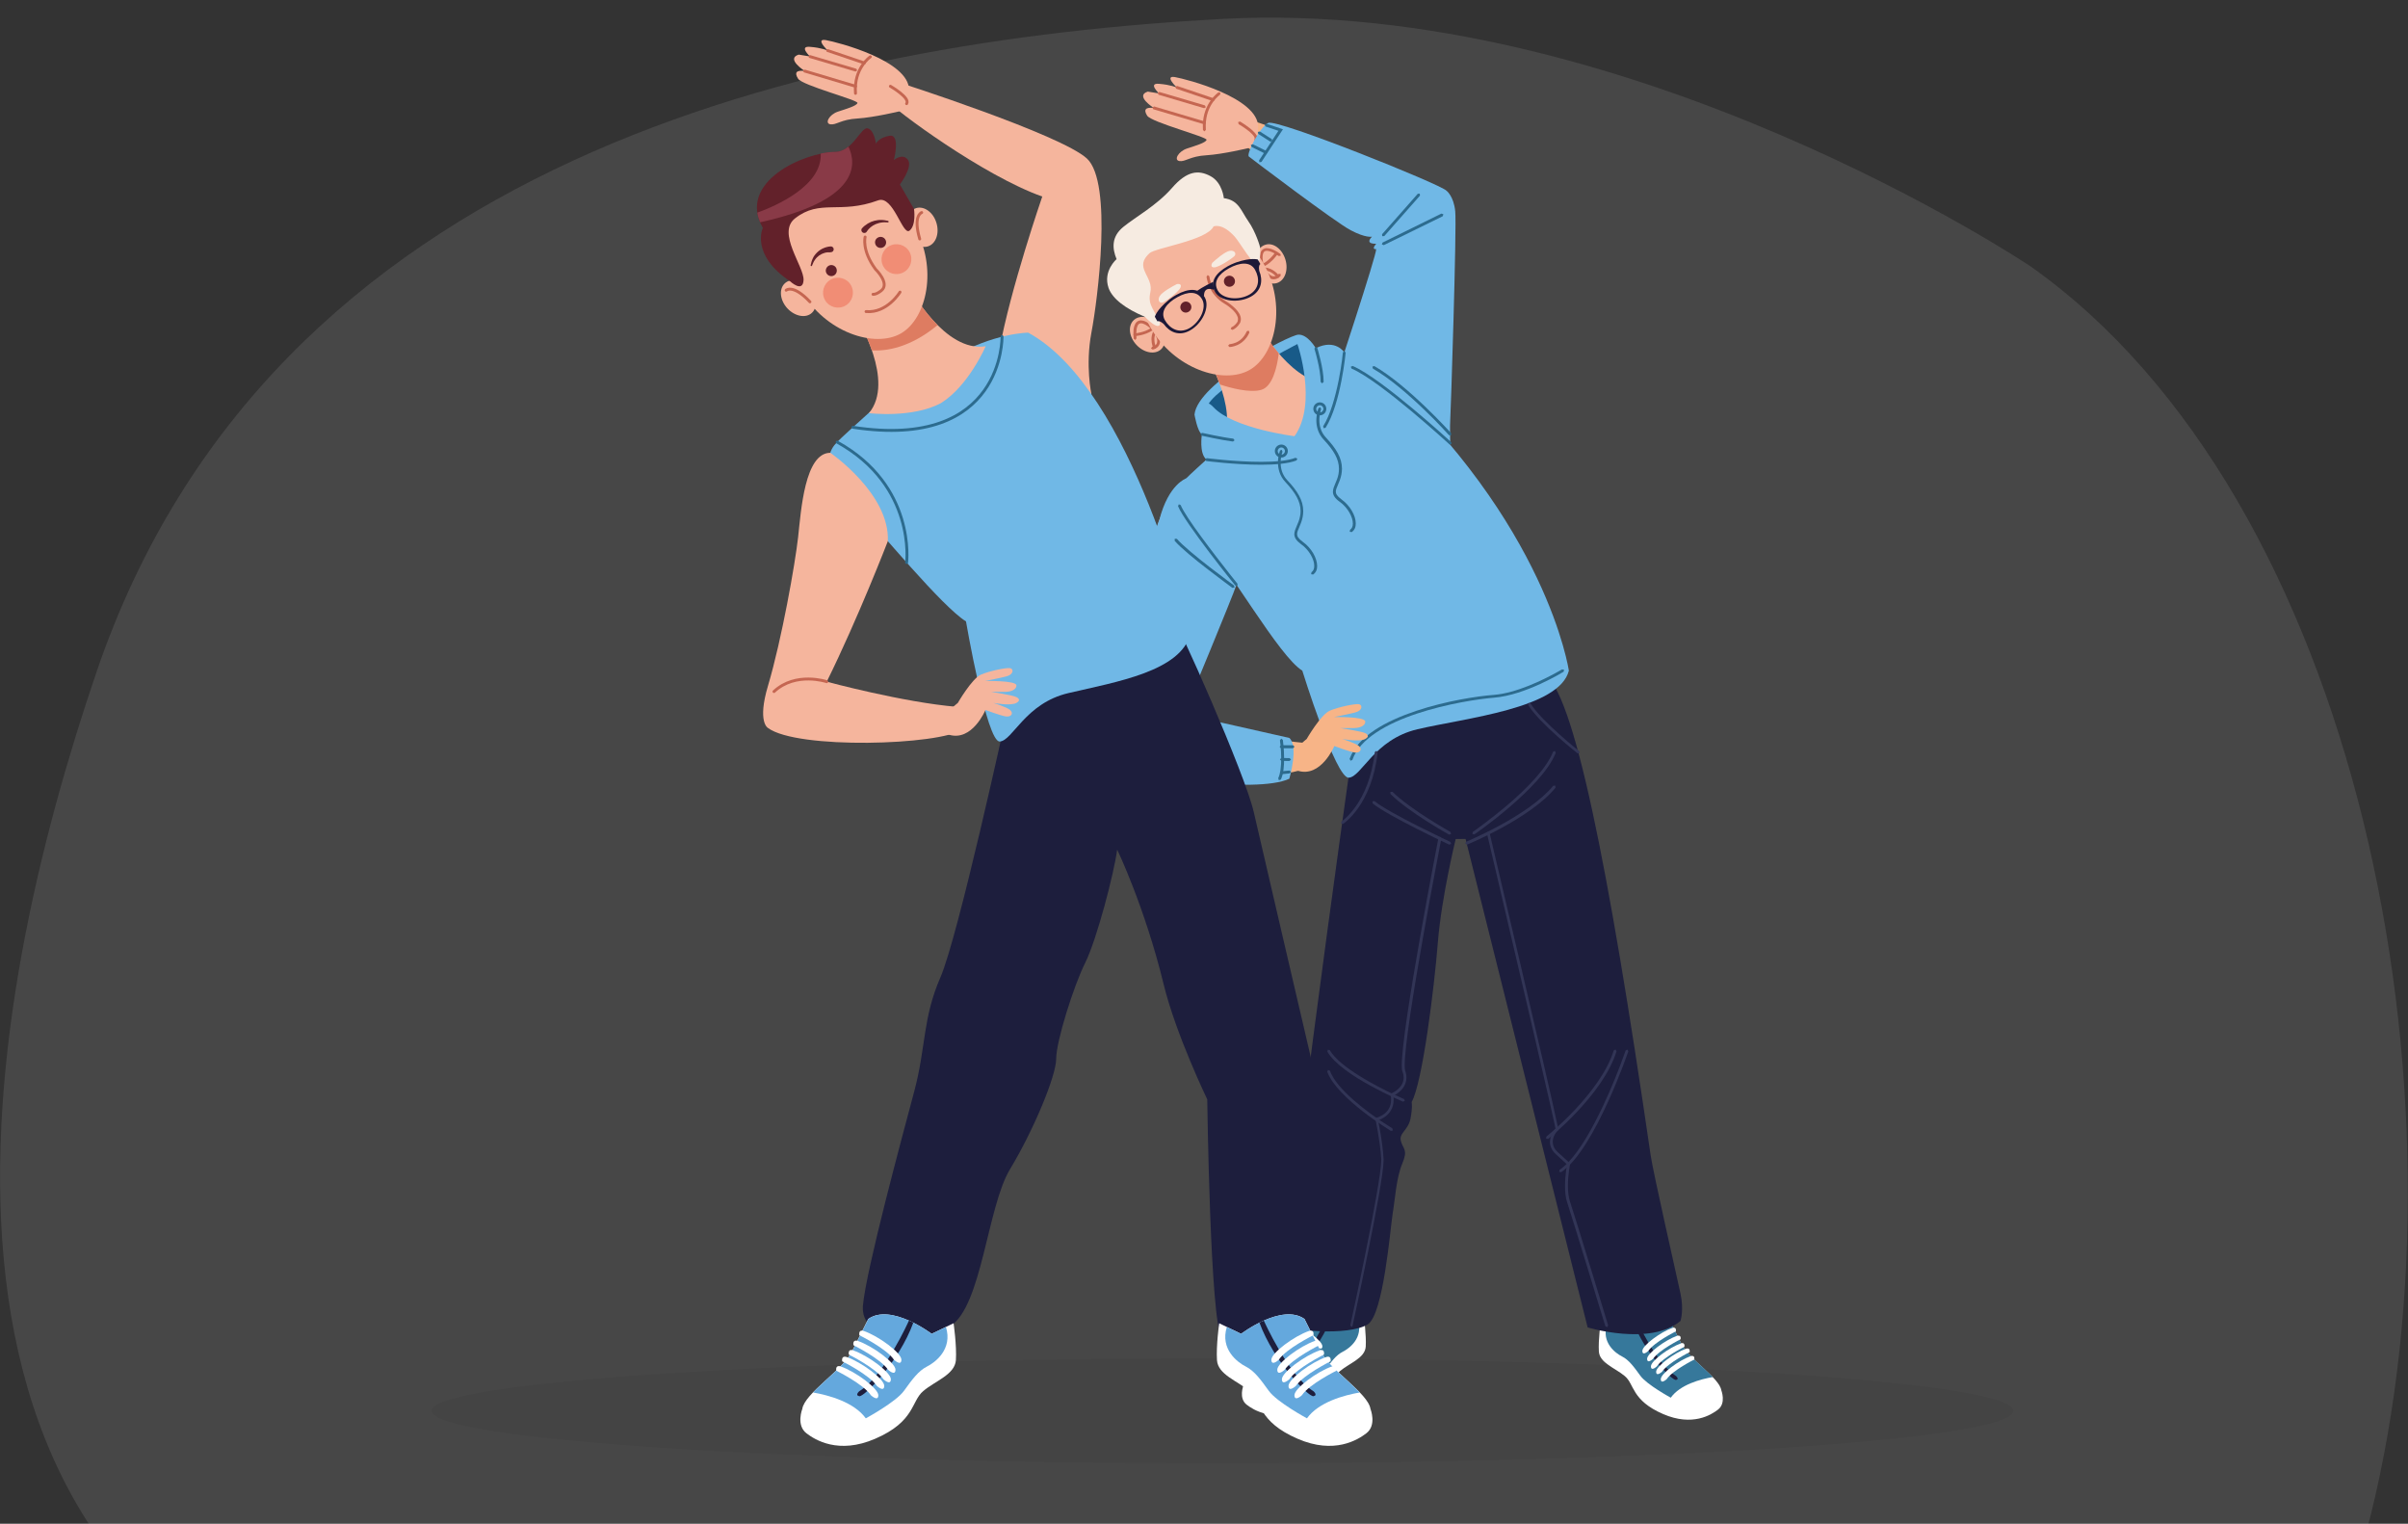 <?xml version="1.0" encoding="utf-8"?>
<!-- Generator: Adobe Illustrator 26.4.1, SVG Export Plug-In . SVG Version: 6.00 Build 0)  -->
<svg version="1.1" id="Capa_1" xmlns="http://www.w3.org/2000/svg" xmlns:xlink="http://www.w3.org/1999/xlink" x="0px" y="0px"
	 viewBox="0 0 2077 1314.1" style="enable-background:new 0 0 2077 1314.1;" xml:space="preserve">
<rect x="0" y="0" width="2077" height="1314.1" fill="#333333" stroke="none"/>
<style type="text/css">
	.st0{opacity:0.1;fill:#FFFFFF;enable-background:new    ;}
	.st1{opacity:5.000000e-02;fill:#010102;enable-background:new    ;}
	.st2{fill:#F5B59D;}
	.st3{fill:#C56651;}
	.st4{fill:#70B8E6;}
	.st5{fill:#185A88;}
	.st6{fill:#FFFFFF;}
	.st7{fill:#36789B;}
	.st8{fill:#1D1E3D;}
	.st9{fill:#F7B487;}
	.st10{fill:#2C6B8E;}
	.st11{fill:#DE7C61;}
	.st12{fill:#62212A;}
	.st13{fill:#323556;}
	.st14{fill:#F6EBE1;}
	.st15{fill:#1D1837;}
	.st16{fill:none;stroke:#C56651;stroke-width:2.504;stroke-linecap:round;stroke-miterlimit:10;}
	.st17{fill:#893A47;}
	.st18{fill:#F18D75;}
	.st19{fill:#64A8DD;}
	.st20{fill:none;stroke:#2C6B8E;stroke-width:2.504;stroke-linecap:round;stroke-miterlimit:10;}
</style>
<path class="st0" d="M1751.4,229.7c0,0-345.9-232.3-696.9-213.4c-351.1,19-820,119.7-971.2,563.1
	c-96.8,283.7-191.4,766.5,224.5,905.6c412.8,138.1,1592.7,404,1737.1-178.6C2134.5,944.3,2035.3,430.2,1751.4,229.7z"/>
<path class="st1" d="M372.4,1216.7c0,24.9,305.4,45.2,682.1,45.2s682.1-20.2,682.1-45.2c0-24.9-305.4-45.2-682.1-45.2
	S372.4,1191.7,372.4,1216.7z"/>
<path class="st2" d="M1108.7,223.8c2.8,9.1-0.5,18.2-7.3,20.3c-6.8,2.1-14.6-3.6-17.4-12.7c-2.8-9.1,0.5-18.2,7.4-20.3
	C1098.1,208.9,1105.9,214.6,1108.7,223.8z"/>
<path class="st3" d="M1104.5,219.1c-0.1,0-6.3-5-11.7-5.1c-2.5-0.1-5.1,1.5-5.8,4.8c-0.3,1.1-0.4,2.3-0.4,3.5c0,4,1.3,8.5,3.4,12.1
	c2.1,3.6,5,6.5,8.7,6.5c2,0,4.1-1,5.9-2.9l0-1.8l-1.8,0c-1.6,1.6-2.9,2.1-4.2,2.1c-2.2,0-4.7-2-6.6-5.3c-1.9-3.2-3-7.4-3-10.9
	c0-1,0.1-2,0.3-2.9c0.7-2.4,1.6-2.8,3.4-2.9c1.9,0,4.6,1.1,6.6,2.2c2.1,1.1,3.6,2.3,3.6,2.3l1.8-0.2L1104.5,219.1L1104.5,219.1z"/>
<path class="st3" d="M1100,217.6l-0.8,1.1c-1.6,2.1-5.4,6.5-9.9,8.7l-0.6,1.7l1.7,0.6c6.9-3.4,11.6-10.6,11.7-10.7l-0.3-1.7
	L1100,217.6z"/>
<path class="st3" d="M1103.3,237.8c-0.1-0.1-4.7-6.7-12.6-7.1l-1.3,1.2l1.2,1.3c3.2,0.1,5.9,1.6,7.8,3.1c0.9,0.8,1.7,1.5,2.2,2.1
	l0.7,0.9l1.7,0.3L1103.3,237.8L1103.3,237.8z"/>
<path class="st2" d="M980.2,297.4c6.5,7,16,8.7,21.2,3.9c5.2-4.8,4.3-14.4-2.2-21.4c-6.5-7-15.9-8.7-21.2-3.9
	C972.7,280.8,973.7,290.4,980.2,297.4z"/>
<path class="st3" d="M980.3,291.7c0,0-0.2-1.8-0.2-4c0-2,0.2-4.4,0.9-6.2c0.7-1.8,1.5-2.6,3.2-2.7l1.4,0.2c2.7,0.8,6,3.2,8.5,6.1
	c2.5,2.9,4.1,6.4,4.1,9c-0.1,2.3-1,4-4.5,5l-0.9,1.5l1.5,0.9c4.3-1,6.4-4.1,6.3-7.4c0-3.6-2-7.3-4.7-10.6c-2.7-3.2-6.2-5.9-9.7-6.9
	l-2.1-0.3c-2.9,0-4.7,2-5.5,4.3c-0.9,2.2-1,4.9-1,7.1c0,2.4,0.3,4.3,0.3,4.4l1.4,1.1L980.3,291.7z"/>
<path class="st3" d="M978.9,289.9c0.1,0,8.7-0.6,15-4.9l0.3-1.7l-1.7-0.3c-2.7,1.9-6.2,3.1-9,3.7c-1.4,0.3-2.6,0.5-3.5,0.7
	c-0.9,0.1-1.4,0.1-1.4,0.1l-1.1,1.3L978.9,289.9z"/>
<path class="st3" d="M997,299.1l-0.2-0.5c-0.4-1-1.1-3.3-1.1-6c0-1.8,0.3-3.8,1.3-5.7l-0.5-1.7l-1.7,0.5c-1.2,2.4-1.6,4.8-1.6,6.9
	c0,4.3,1.5,7.5,1.6,7.6l1.7,0.6L997,299.1z"/>
<path class="st4" d="M1159.6,304c0,0-7.6-12.2-24.7-3.7c0,0-6.8-12-15-11.7c-8.2,0.4-86.9,41.7-89.6,68.9c0,0,2.5,14.9,6.4,17
	c0,0-2.7,16.8,4,21.8C1047.4,401.4,1146.5,405.9,1159.6,304z"/>
<path class="st5" d="M1119.1,296.7c0,0-76,38.7-78.5,55.9c-2.5,17.1,60.2,31.2,60.2,31.2l26.7-6.1
	C1127.6,377.7,1141.7,329.1,1119.1,296.7z"/>
<path class="st6" d="M1161.4,1143.1c0,0-27.9-21.2-43.6-10.2c0,0-7.3,14.5-11.1,22.3c-6.4,13-32.6,28.9-34.2,39.6
	c0,0-4.4,11.2,2.9,16.7c5.7,4.4,21.9,14.8,47.2,3.8c27.4-11.9,24.6-25.7,33-32.7c8.4-7.1,21.8-11.3,22.4-21.3
	c0.6-10-1.6-25.4-1.6-25.4L1161.4,1143.1z"/>
<path class="st7" d="M1117.8,1132.9c0,0-7.3,14.5-11.1,22.3c-4.4,8.9-18.2,19.2-26.8,28.3c10.6,1.8,28.2,6.5,36.3,17.8
	c0,0,20.6-11.2,26.2-18.9c5.6-7.7,9.9-13.7,15.9-16.7c5.6-2.8,17.8-11.9,13-27.2l-9.8,4.7
	C1161.4,1143.1,1133.5,1121.9,1117.8,1132.9z"/>
<path class="st8" d="M1145.7,1134c0,0-16.9,38-34.1,48.6c0,0-3.3,2.8,0,3.4c3.3,0.6,27.2-23.4,37.1-50.6L1145.7,1134z"/>
<path class="st6" d="M1095.8,1168.4c0,0,18.6,9.2,23.8,16.9c0,0,5.1,4.7,5.1,0c0.1-4.7-15.7-16.3-25.9-19.9
	C1098.8,1165.5,1095.2,1164.2,1095.8,1168.4z"/>
<path class="st6" d="M1099.9,1162c0,0,18.6,9.2,23.8,16.9c0,0,5.1,4.7,5.1,0c0-4.7-15.7-16.3-26-19.9
	C1102.8,1159.1,1099.2,1157.7,1099.9,1162z"/>
<path class="st6" d="M1104.4,1157.4c0,0,18.6,9.2,23.8,16.9c0,0,5,4.7,5.1,0c0.1-4.7-15.7-16.3-25.9-19.9
	C1107.3,1154.4,1103.7,1153.1,1104.4,1157.4z"/>
<path class="st6" d="M1107.6,1150.9c0,0,18.6,9.2,23.8,16.9c0,0,5.1,4.7,5.1,0c0-4.7-15.7-16.3-25.9-19.9
	C1110.6,1148,1107,1146.7,1107.6,1150.9z"/>
<path class="st6" d="M1111.7,1144.1c0,0,18.6,9.2,23.8,16.9c0,0,5.1,4.7,5.1,0c0-4.7-15.7-16.3-25.9-19.9
	C1114.6,1141.1,1111,1139.8,1111.7,1144.1z"/>
<path class="st6" d="M1395.8,1147.3c0,0,27.9-21.2,43.6-10.2c0,0,7.3,14.5,11.1,22.3c6.4,13,32.6,28.9,34.2,39.6
	c0,0,4.4,11.2-2.9,16.7c-5.7,4.4-21.9,14.8-47.3,3.8c-27.4-11.9-24.6-25.7-33-32.7c-8.4-7.1-21.8-11.3-22.4-21.3
	c-0.6-10,1.6-25.4,1.6-25.4L1395.8,1147.3z"/>
<path class="st7" d="M1439.4,1137c0,0,7.3,14.5,11.1,22.3c4.4,8.9,18.2,19.2,26.9,28.3c-10.6,1.8-28.2,6.5-36.3,17.8
	c0,0-20.6-11.2-26.2-18.9c-5.6-7.7-9.9-13.7-15.9-16.7c-5.6-2.8-17.8-11.9-13-27.2l9.8,4.7C1395.8,1147.3,1423.8,1126,1439.4,1137z"
	/>
<path class="st8" d="M1411.5,1138.1c0,0,17,38,34.1,48.6c0,0,3.3,2.8,0,3.4c-3.3,0.6-27.2-23.4-37.1-50.6L1411.5,1138.1z"/>
<path class="st6" d="M1461.4,1172.5c0,0-18.6,9.2-23.8,16.9c0,0-5.1,4.7-5.1,0c-0.1-4.7,15.7-16.3,25.9-19.9
	C1458.5,1169.6,1462.1,1168.3,1461.4,1172.5z"/>
<path class="st6" d="M1457.4,1166.1c0,0-18.7,9.2-23.8,16.9c0,0-5.1,4.7-5.1,0c0-4.7,15.7-16.3,25.9-19.9
	C1454.4,1163.2,1458,1161.8,1457.4,1166.1z"/>
<path class="st6" d="M1452.9,1161.5c0,0-18.7,9.2-23.8,16.9c0,0-5,4.7-5.1,0c-0.1-4.7,15.7-16.3,26-19.9
	C1449.9,1158.5,1453.5,1157.2,1452.9,1161.5z"/>
<path class="st6" d="M1449.6,1155c0,0-18.6,9.2-23.8,16.9c0,0-5,4.7-5.1,0c-0.1-4.7,15.7-16.3,25.9-19.9
	C1446.7,1152.1,1450.3,1150.8,1449.6,1155z"/>
<path class="st6" d="M1445.5,1148.2c0,0-18.6,9.2-23.8,16.9c0,0-5,4.7-5.1,0c-0.1-4.7,15.7-16.3,25.9-19.9
	C1442.6,1145.2,1446.2,1143.9,1445.5,1148.2z"/>
<path class="st8" d="M1179.7,1142.2c-16.6,10.2-69.1,5.8-72.9-0.9c-8.2-14.4,58.5-486.4,58.5-486.4s131.3-93.4,166.2-73.9
	c25.6,14.4,55.4,162.3,92.3,415.6c2.1,14.4,22.6,104.7,25.7,119c3.1,14.4,0,23.6,0,23.6c-26,21.9-80.1,5.6-80.1,5.6l-105.3-421.3
	l-8.5,0.1c0,0-12.3,50.3-15.4,89.3c-3.1,39-13.3,121.1-22.6,137.5c0,0,1,4.1-1,14.4c-2.1,10.3-10.3,12.3-8.2,19.5
	c2.1,7.2,6.2,7.2,1,19.5c-5.1,12.3-6.1,30.8-8.2,43.1C1199.2,1059.2,1193.3,1133.8,1179.7,1142.2z"/>
<path class="st9" d="M1242.2,371.3c0,0-5.4-24.6,0-53c5.4-28.4,18.4-129.1-3.8-149.9c-22.3-20.8-162.6-65.8-162.6-65.8
	s-17.4,6.3-10.4,15c7,8.8,84.1,65.7,134.5,83.5c0,0-27.6,79.8-37.1,132.6C1155.7,373.1,1242.2,371.3,1242.2,371.3z"/>
<path class="st4" d="M1071.9,368.3c0,0-42.8,38-48.8,44.3c-6,6.3-15.4,18.4,11.3,48.3c26.7,29.9,68.7,105,88.9,117.5
	c0,0,28.8,92.9,40,92.3c11.2-0.6,21.8-33,59.4-41.8c41.3-9.7,122.3-17.9,130.5-50.5c0,0-18.3-126.6-165.3-260.1
	c0,0-29.3,0-66.1,21.5C1094.8,355.5,1071.9,368.3,1071.9,368.3z"/>
<path class="st10" d="M1347.3,577.3c0,0-2,1.2-5.5,3.1c-10.4,5.7-33.8,17.4-53.5,18.9c-13.5,1-40.9,5.1-66.9,13.8
	c-25.9,8.7-50.3,21.7-57.3,41.4l0.8,1.6l1.6-0.8c6.3-18.3,30.1-31.4,55.8-39.9c25.6-8.5,53-12.6,66.3-13.7
	c27.2-2.1,60-22.3,60.1-22.4l0.4-1.7L1347.3,577.3z"/>
<path class="st2" d="M1086.2,280.7l-22.8,13.1l-22.8,13.1c0,0,32.5,53.4,9.8,80.9c0,0,37.2,4.6,61.9-8.6
	c23.8-14.6,38.7-49.1,38.7-49.1C1115.9,335.8,1086.2,280.7,1086.2,280.7z"/>
<path class="st11" d="M1087.9,336.2c9.4-2.7,13.5-18.4,15.1-31.5c-8-9.4-13.6-18.5-15.7-22.2l-45.3,26.5c2.1,3.8,6.6,12.2,10.3,22.6
	C1061.1,334.5,1077.9,339.1,1087.9,336.2z"/>
<path class="st2" d="M992.4,282.5c20.4,35.6,62.9,49.5,85.5,36.5c22.6-12.9,32.1-56.7,11.7-92.2c-20.4-35.6-49.4-57.2-85.5-36.5
	C968,210.9,972,246.9,992.4,282.5z"/>
<path class="st3" d="M1040.7,238.6c0,0.1,1.3,15.1,15.8,23.5c1.9,1.1,4.8,3.2,7.2,5.6c2.4,2.4,4.2,5.2,4.1,7.6l-0.3,1.8l1.2,0.5
	l-1.1-0.6l-0.3,0.6c-0.7,1.1-2.5,3.6-5.1,4.6l-0.7,1.6l1.6,0.7c4.5-1.9,6.6-6.3,6.7-6.4l0,0l0-0.1c0.3-0.9,0.5-1.8,0.5-2.7
	c0-3.5-2.3-6.7-4.9-9.3c-2.6-2.6-5.7-4.8-7.7-6c-6.7-3.9-10.3-9.3-12.3-13.8c-1-2.2-1.6-4.2-1.9-5.6l-0.3-1.7l-0.1-0.6l-1.4-1.1
	L1040.7,238.6z"/>
<path class="st12" d="M1018.7,267.2c1.3,2.3,4.2,3.1,6.5,1.7c2.3-1.3,3.1-4.2,1.8-6.4c-1.3-2.3-4.2-3.1-6.5-1.8
	C1018.2,262.1,1017.4,265,1018.7,267.2z"/>
<path class="st12" d="M1056.3,244.9c1.3,2.3,4.2,3.1,6.5,1.8c2.3-1.3,3.1-4.2,1.8-6.5c-1.3-2.3-4.2-3.1-6.5-1.8
	C1055.8,239.7,1055,242.6,1056.3,244.9z"/>
<path class="st9" d="M1017.2,421.9c0,0,51.3,35.3,49.5,76.1c0,0-25.4,65.8-52.7,121.1c0,0,65.6,17.8,112.3,21.7
	c0,0,24.9,5.6,4.9,19.4c-20,13.8-142.8,17.5-167.8-1.2c0,0-9.4-4.8,0-36.3c11.9-39.8,23.5-105.6,26-128.1
	C991.9,472,1004.8,421.9,1017.2,421.9z"/>
<path class="st9" d="M1127,637.4c0,0,12.2-21.1,20-24.5c7.8-3.3,21.8-6.1,25.1-5.6c3.3,0.6,3.3,5.6-3.4,7.2
	c-6.7,1.7-18.1,3.9-18.1,3.9s27-0.6,27,3.9c0,4.5-6.7,5.6-9.5,5.6c-2.8,0-12.2,0-12.2,0s18.9,2.8,21.7,4.4c0,0,5,2.2,0,5
	c-5,2.8-20,0-20,0s11.2,3.3,14.5,6.1c3.3,2.8,1,6.1-3.4,5.6c-4.5-0.6-17.8-5.6-17.8-5.6s-11.4,27.5-31.5,21.3
	C1099.2,658.6,1127,637.4,1127,637.4z"/>
<path class="st2" d="M1076.9,127.7c0,0-21.9,5.3-36.2,6.2c-14.3,0.8-18.3,5.8-23.4,5c-5.1-0.8-1-8.3,6.5-10.8
	c7.6-2.5,16.2-5,16.9-7.5c0.7-2.5-47.5-15.1-51.2-20.8c-3.4-5.4-1.3-7.5,5.7-6.7c0,0-16.6-10.5-5.2-14.1l9.8,1.6c0,0-10-9.2,0-8.3
	c10,0.8,15.3,3.2,15.3,3.2s-11.3-10.7-1.6-9c9.7,1.7,71.7,17.6,71.7,42.9C1085,125.4,1076.9,127.7,1076.9,127.7z"/>
<polyline class="st3" points="1014.5,76.5 1046.1,87.2 1047.7,86.4 1046.9,84.8 1015.3,74.1 1013.7,74.9 1014.5,76.5 "/>
<polyline class="st3" points="999.3,81.7 1038.6,93.3 1040.1,92.5 1039.3,90.9 1000,79.3 998.5,80.1 999.3,81.7 "/>
<polyline class="st3" points="994.7,94.2 1038.6,107.2 1040.1,106.4 1039.3,104.8 995.5,91.8 993.9,92.7 994.7,94.2 "/>
<path class="st3" d="M1051,79.6c-0.1,0.1-13.5,9.1-13.5,29c0,1.2,0,2.4,0.1,3.6l1.4,1.1l1.1-1.3c-0.1-1.2-0.1-2.3-0.1-3.4
	c0-9.3,3.1-16.1,6.2-20.5c1.6-2.2,3.1-3.8,4.3-4.9l1.4-1.2l0.5-0.4l0.3-1.7L1051,79.6z"/>
<path class="st3" d="M1068.4,107.1c0,0,3.5,2,7.1,4.7c1.8,1.3,3.5,2.8,4.8,4.2c1.3,1.4,2,2.8,1.9,3.5l-0.2,0.8l0.3,1.7l1.7-0.3
	l0.7-2.2c0-1.9-1.1-3.5-2.6-5.2c-4.3-4.8-12.4-9.4-12.5-9.5l-1.7,0.5L1068.4,107.1z"/>
<path class="st3" d="M1014.5,617.9c-0.1,0-7-2.4-16.5-2.4c-9.1,0-20.7,2.2-30.2,11.2l-0.1,1.8l1.8,0.1c8.9-8.4,19.8-10.5,28.5-10.5
	c4.5,0,8.4,0.6,11.2,1.1c2.8,0.6,4.4,1.1,4.4,1.1l1.6-0.8L1014.5,617.9z"/>
<path class="st13" d="M1271.7,719.6c0,0,14.6-10,30.6-23.8c16-13.8,33.6-31.2,39.6-46.6l-0.7-1.6l-1.6,0.7
	c-5.6,14.5-23,32-38.9,45.6c-8,6.8-15.6,12.7-21.2,16.9c-5.6,4.2-9.2,6.7-9.2,6.7l-0.3,1.7L1271.7,719.6z"/>
<path class="st13" d="M1265.5,728.4c0.1-0.1,54.3-22.3,76.2-49.1l-0.2-1.8l-1.8,0.2c-10.6,12.9-29.4,25.1-45.6,33.9
	c-8.1,4.4-15.5,8-20.9,10.5c-5.4,2.5-8.7,3.9-8.7,3.9l-0.7,1.6L1265.5,728.4z"/>
<path class="st13" d="M1251.1,717.5c0,0-8.7-4.9-19.3-11.6c-10.6-6.8-23.1-15.5-30.7-23h-1.8v1.8c15.6,15.6,50.5,35.1,50.6,35.1
	l1.7-0.5L1251.1,717.5L1251.1,717.5z"/>
<path class="st13" d="M1251,726.1c0,0-13.3-6.3-28.2-13.8c-14.8-7.5-31.3-16.4-37.2-21.4l-1.8,0.2l0.2,1.8
	c6.4,5.3,22.8,14.1,37.7,21.7c14.9,7.6,28.2,13.8,28.3,13.8l1.7-0.6L1251,726.1L1251,726.1z"/>
<path class="st13" d="M1158.4,710.6c0.2-0.1,24.8-16.1,29.9-61.7l-1.1-1.4l-1.4,1.1c-2.5,22.4-9.7,37.3-16.3,46.7
	c-3.3,4.7-6.4,8-8.7,10.1c-1.1,1.1-2.1,1.8-2.7,2.3l-1,0.7l-0.4,1.7L1158.4,710.6z"/>
<path class="st13" d="M1362.2,647.8c0,0-8.1-6.3-17.4-14.7c-9.3-8.3-19.9-18.7-24.7-26.5l-1.7-0.4l-0.4,1.7
	c10.3,16.4,42.6,41.7,42.7,41.8l1.8-0.2L1362.2,647.8z"/>
<path class="st13" d="M1200.9,973c0,0-2.9-1.7-7.3-4.6c-13.3-8.7-40.7-28.7-46.5-45l-1.6-0.7l-0.7,1.6c4.4,11.8,18.1,24.3,30.7,34.2
	c12.6,9.8,24.2,16.7,24.2,16.8l1.7-0.4L1200.9,973L1200.9,973z"/>
<path class="st13" d="M1211,947.8c0,0-3.3-1.4-8.4-3.8c-15.3-7.1-47.1-23.6-55.6-38.3l-1.7-0.4l-0.4,1.7
	c6.3,10.7,22.5,21.3,37.3,29.4c14.7,8.1,27.9,13.7,27.9,13.7l1.6-0.7L1211,947.8z"/>
<path class="st13" d="M1335.4,982.2c0.1-0.1,47.3-37.8,58.9-75.5l-0.8-1.6l-1.6,0.8c-5.5,18.2-20.1,36.9-33.2,50.9
	c-6.6,7-12.8,12.9-17.4,17c-4.6,4.1-7.5,6.4-7.5,6.4l-0.2,1.8L1335.4,982.2z"/>
<path class="st13" d="M1402.2,905.9c0,0-1.8,5.2-4.9,13.4c-4.7,12.3-12.4,31.1-21.7,48.7c-9.2,17.6-20,33.9-30.4,40.9l-0.3,1.7
	l1.7,0.3c14.8-10.1,29.1-36.1,39.9-59.6c10.8-23.5,18-44.6,18-44.6l-0.8-1.6L1402.2,905.9L1402.2,905.9z"/>
<path class="st13" d="M1282.6,718.9c0,0,3.7,15.7,9.2,39.2c8.3,35.4,20.8,88.5,31.2,133.3c5.2,22.4,9.9,42.7,13.3,57.6
	c1.7,7.4,3.1,13.6,4,17.9c0.5,2.2,0.8,3.9,1.1,5.1l0.3,1.5l0.1,0.4l0,0.1h0h0l0,0h0h0h1.1l-1-0.6l-0.2,0.6h1.1l-1-0.6l1.1,0.6
	l-0.8-0.9c-1,0.9-1,0.9-1,0.9l0,0l-0.1,0.1c-0.1,0.1-4.1,4.6-4.1,10.7c0,3.4,1.3,7.2,5.2,10.7c10.1,9.2,10.1,9.2,10.1,9.2l0.8-0.9
	l-1.2-0.2c0,0-1.9,9.2-1.9,19.1c0,4.9,0.4,10.1,1.9,14.4c2,6.1,10.3,32.8,18,58c3.8,12.6,7.6,24.7,10.3,33.8
	c2.8,9,4.6,14.9,4.6,14.9l1.6,0.8l0.8-1.6c0,0-28.7-94.4-32.9-106.7c-1.3-3.9-1.8-8.8-1.8-13.6c0-4.8,0.4-9.5,0.9-12.9
	c0.5-3.5,0.9-5.7,0.9-5.7l0.1-0.7l-0.5-0.5c0,0,0,0-10.1-9.2c-3.4-3.1-4.3-6.1-4.4-8.9c0-2.5,0.9-4.8,1.8-6.4c0.4-0.8,0.9-1.5,1.2-2
	l0.5-0.7l-0.9-0.8l0.8,0.9c0,0,0,0,0.9-0.9l0.1-0.1l0.1-0.2l0.2-0.7c0-0.7-0.2-1.7-0.7-3.9c-6.5-31.5-58.5-251.8-58.5-251.8
	l-1.5-0.9L1282.6,718.9z"/>
<path class="st13" d="M1166.6,1143.6c0,0,6.7-30.7,13.4-63.9c6.7-33.2,13.4-68.7,13.4-79.1l0-1.1c-1-16.6-5-34.5-5-34.5l-1.2,0.3
	l0.3,1.2c0.1,0,3.6-0.8,7.3-3.5c3.6-2.6,7.3-7.3,7.3-14.6c0-1.4-0.1-2.9-0.4-4.4l-1.2,0.2l0.5,1.2c0.1,0,3-1.2,6-3.8
	c3-2.5,6.1-6.6,6.1-12.2c0-1.9-0.3-3.9-1.1-6.1c-0.2-0.7-0.4-2.3-0.4-4.6c0-16.3,7.9-65.4,15.8-110.1c3.9-22.4,7.9-43.8,10.9-59.5
	c3-15.8,4.9-25.9,4.9-25.9l-1-1.5l-1.5,1c0,0.1-31.6,162.5-31.6,196c0,2.4,0.1,4.2,0.6,5.4c0.7,1.9,1,3.7,1,5.2
	c0,4.7-2.5,8-5.2,10.3c-1.3,1.1-2.7,2-3.7,2.5c-1,0.6-1.6,0.8-1.6,0.8l-0.9,0.4l0.2,1c0.3,1.4,0.4,2.8,0.4,4
	c0,6.5-3.1,10.3-6.3,12.6c-1.6,1.2-3.2,1.9-4.4,2.4l-1.4,0.5l-0.5,0.1l-1.2,0.3l0.3,1.2c0,0,1,4.4,2.1,11c1.1,6.5,2.4,15,2.9,23.2
	l0,0.9c0,9.7-6.6,45.5-13.3,78.6c-3.3,16.6-6.7,32.5-9.2,44.3c-2.5,11.8-4.2,19.5-4.2,19.5l1,1.5L1166.6,1143.6z"/>
<path class="st4" d="M1151,330c0,0,36.8-111.3,36-115.2c0,0-4.6,0.9,0-4.6c0,0-10.3,0.7-3.6-6.1c0,0-5.2,1.4-18.3-5.5
	c-13.1-6.8-85.4-61.6-87.9-63.6c-2.5-2,9.3-25.2,16.7-29c7.4-3.8,149,53,153.8,58.5c0,0,6.2,4.6,7.5,17.7
	c1.4,13.1-3.9,175.3-4.3,180c-0.4,4.7,0,20.1,0,20.1S1170.6,351.2,1151,330z"/>
<path class="st10" d="M1251.8,381.4c0,0-14.9-13.7-33-28.8c-18.1-15.1-39.2-31.5-52.1-37l-1.6,0.7l0.7,1.6
	c12.3,5.2,33.5,21.6,51.5,36.6c9,7.5,17.2,14.7,23.2,20c6,5.3,9.7,8.7,9.7,8.7l1.8-0.1L1251.8,381.4L1251.8,381.4z"/>
<polyline class="st10" points="1194,203.6 1224.8,168.7 1224.6,167 1222.9,167.1 1192.1,202 1192.2,203.7 1194,203.6 "/>
<polyline class="st10" points="1193.6,211.4 1244.4,186.5 1245,184.8 1243.3,184.2 1192.5,209.2 1191.9,210.8 1193.6,211.4 "/>
<polyline class="st10" points="1079.5,126.7 1091.4,132.6 1093.1,132 1092.5,130.3 1080.6,124.4 1078.9,125 1079.5,126.7 "/>
<polyline class="st10" points="1085.3,115.5 1095.6,122.1 1097.4,121.7 1097,120 1086.7,113.4 1084.9,113.8 1085.3,115.5 "/>
<polygon class="st10" points="1091.6,109.1 1102.7,112.8 1086,138.3 1086.3,140 1088.1,139.6 1106.6,111.5 1092.4,106.7 
	1090.8,107.5 "/>
<path class="st4" d="M1119.1,296.7c0,0,17.6,51.1-2.5,79.5c0,0-52.6-6.5-69.9-25c-17.3-18.5-7.4,41,0,43.8
	c7.4,2.7,67.4,0.5,79.5-15.5c12-16,33.3-48.2,33.3-57.7C1159.5,312.2,1119.1,296.7,1119.1,296.7z"/>
<path class="st10" d="M1158.3,303.9c0,0-1,10.9-3.7,24.3c-2.7,13.4-7,29.4-13.3,39.4l0.4,1.7l1.7-0.4c13.2-21,17.3-64.8,17.3-64.8
	l-1.1-1.4L1158.3,303.9L1158.3,303.9z"/>
<path class="st10" d="M1133.7,300.7c0,0,1.4,4.3,2.7,10.1c1.4,5.7,2.7,13,2.7,18.6l1.3,1.2l1.3-1.2c0-12-5.5-29.3-5.5-29.4l-1.6-0.8
	L1133.7,300.7z"/>
<path class="st10" d="M1036.3,375.7c0,0,17.4,3.9,27.2,5.1l1.4-1.1l-1.1-1.4c-9.5-1.1-26.9-5-26.9-5l-1.5,0.9L1036.3,375.7
	L1036.3,375.7z"/>
<path class="st10" d="M1040.4,397.6c0,0,24.7,3.2,47.4,3.2c11.9,0,23.3-0.9,30.5-3.7l0.7-1.6l-1.6-0.7c-6.5,2.6-17.7,3.5-29.5,3.5
	c-11.2,0-23-0.8-32-1.6c-9-0.8-15.1-1.6-15.1-1.6l-1.4,1.1L1040.4,397.6L1040.4,397.6z"/>
<path class="st10" d="M1100.9,389h-1.3c0,3.1,2.5,5.6,5.6,5.6c3.1,0,5.6-2.5,5.6-5.6c0-3.1-2.5-5.6-5.6-5.6c-3.1,0-5.6,2.5-5.6,5.6
	H1100.9h1.2c0-1.7,1.4-3.1,3.1-3.1c1.7,0,3.1,1.4,3.1,3.1c0,1.7-1.4,3.1-3.1,3.1c-1.7,0-3.1-1.4-3.1-3.1H1100.9z"/>
<path class="st10" d="M1104.1,388.5c0,0.1-1.8,4.5-1.8,10.3c0,5.1,1.3,11.5,6.4,16.9c8.6,9.2,13.1,16.7,13.1,25
	c0,1.5-0.1,3.1-0.5,4.7c-1.2,6.5-4.7,10.4-4.9,15.2c0,3,1.7,5.7,5.8,8.7c7,4.9,11.5,13.2,11.4,18.8c0,2.5-0.8,4.3-2.4,5.4l-0.3,1.7
	l1.7,0.3c2.5-1.7,3.6-4.5,3.5-7.5c-0.1-6.8-4.9-15.4-12.5-20.8c-3.8-2.8-4.8-4.7-4.8-6.6c-0.1-3.2,3.4-7.6,4.8-14.7
	c0.3-1.7,0.5-3.4,0.5-5.1c0-9.3-5-17.4-13.8-26.7c-4.5-4.8-5.7-10.4-5.7-15.1c0-2.7,0.4-5.1,0.8-6.8c0.2-0.8,0.4-1.5,0.6-2l0.2-0.7
	l-0.7-1.6L1104.1,388.5z"/>
<path class="st10" d="M1134,352.6h-1.2c0,3.1,2.5,5.6,5.6,5.6c3.1,0,5.6-2.5,5.6-5.6c0-3.1-2.5-5.6-5.6-5.6c-3.1,0-5.6,2.5-5.6,5.6
	H1134h1.3c0-1.7,1.4-3.1,3.1-3.1c1.7,0,3.1,1.4,3.1,3.1c0,1.7-1.4,3.1-3.1,3.1c-1.7,0-3.1-1.4-3.1-3.1H1134z"/>
<path class="st10" d="M1137.2,352.1c0,0.1-1.7,4.5-1.8,10.3c0,5.1,1.3,11.4,6.4,16.8c8.6,9.2,13.1,16.7,13.1,25.1
	c0,1.5-0.1,3-0.4,4.6c-1.2,6.5-4.7,10.4-4.8,15.2c0,2.9,1.7,5.7,5.8,8.6c7,5,11.4,13.2,11.4,18.8c0,2.5-0.8,4.3-2.4,5.4l-0.3,1.7
	l1.7,0.3c2.5-1.7,3.6-4.5,3.5-7.5c0-6.8-4.9-15.4-12.4-20.8c-3.8-2.8-4.8-4.7-4.8-6.6c-0.1-3.2,3.4-7.6,4.8-14.7
	c0.3-1.7,0.5-3.4,0.5-5.1c0-9.3-5-17.4-13.8-26.8c-4.5-4.8-5.7-10.4-5.7-15.1c0-2.7,0.4-5.1,0.8-6.8c0.2-0.8,0.4-1.5,0.5-2l0.2-0.7
	l-0.7-1.6L1137.2,352.1z"/>
<path class="st10" d="M1251.7,373.6c-0.1,0-36.6-40.8-66.3-57.9l-1.7,0.5l0.5,1.7c14.6,8.4,31,22.7,43.8,35
	c6.4,6.1,11.9,11.7,15.7,15.8c3.9,4.1,6.1,6.6,6.1,6.6l1.8,0.1L1251.7,373.6z"/>
<path class="st4" d="M1023.1,412.6c0,0-15.1,4.9-23,35.3c0,0-6.2,15.2-10.6,34.6c-2.7,11.6-22.6,98.1-27.9,107.3
	c-5.3,9.2-9.2,14.6-6,25c3.2,10.5-1.7,12.4-2.9,21.6c-1,7.6,2.6,25.1,16,28.7c13.4,3.6,114.4,19.9,143.4,6.5c0,0,8.2-28,0-35.2
	l-88.2-19.9c0,0,3.4-4.3,0-7.4c0,0,39.3-94.6,42.7-105c0,0,5.5-8.6,4.2-14.3C1069.4,484.4,1051.4,430.2,1023.1,412.6z"/>
<path class="st10" d="M1021.8,615.5c0,0-13,1.3-27.3,3c-14.4,1.7-30,3.9-35.6,5.7l-0.8,1.6l1.6,0.8c5.1-1.7,20.8-3.9,35.1-5.6
	c14.3-1.7,27.3-3,27.3-3l1.1-1.4L1021.8,615.5z"/>
<path class="st10" d="M1016.8,613.1c0,0-11.5-3.4-23.8-6.7c-12.5-3.4-25.6-6.7-29.8-6.7l-1.3,1.3l1.3,1.3c3.3,0,16.8,3.3,29.1,6.7
	c12.4,3.3,23.8,6.7,23.8,6.7l1.5-0.8L1016.8,613.1z"/>
<path class="st10" d="M1104,638.5c0,0,1.1,7.4,1.1,15.6c0,6.2-0.6,12.9-2.6,17.1l0.6,1.7l1.7-0.6c2.3-4.9,2.8-11.8,2.8-18.2
	c0-8.5-1.1-15.9-1.1-16l-1.4-1.1L1104,638.5z"/>
<polyline class="st10" points="1104.9,645.3 1115.3,645.3 1116.6,644 1115.3,642.7 1104.9,642.7 1103.7,644 1104.9,645.3 "/>
<polyline class="st10" points="1105.2,656.2 1112.3,656.3 1113.6,655 1112.3,653.8 1105.2,653.7 1104,654.9 1105.2,656.2 "/>
<polyline class="st10" points="1105.3,667.7 1112.4,667 1113.6,665.6 1112.2,664.5 1105.1,665.2 1104,666.6 1105.3,667.7 "/>
<path class="st10" d="M1067.4,503.5c0,0-2.7-3.4-6.9-8.7c-6.3-8-15.8-20.2-24.3-31.8c-8.5-11.5-15.9-22.5-17.8-27.4l-1.6-0.7
	l-0.7,1.6c2.9,7.3,15.2,24.2,26.8,39.6c11.6,15.3,22.6,28.9,22.6,28.9l1.8,0.2L1067.4,503.5z"/>
<path class="st10" d="M1064.4,504.9c0,0-9.9-7.2-21-15.8c-11.1-8.6-23.5-18.8-28.3-24.4l-1.8-0.1l-0.1,1.8
	c5.1,6,17.5,16.1,28.7,24.7c11.2,8.7,21.1,15.9,21.1,15.9l1.8-0.3L1064.4,504.9z"/>
<path class="st14" d="M987.5,273.2c0,0,9.4,10.1,12.4,7.5c3-2.6-6.6-13.1-8-20.5c-1.4-7.4,2.7-9.4-0.7-18
	c-3.4-8.5-9.9-14.6,0.4-23.9c5.1-4.6,49.5-11,55.1-23c0,0,7.3-3.5,18.4,8.9c4.4,4.9,16.9,26.9,19.8,23.4c3-3.6,1.8-13.6,2-13.9
	c0.3-0.3-3.8-13.9-10.1-22.8c-6.3-8.9-8.2-18.3-21.2-20c0,0-1.2-13.5-11.5-19c-10.3-5.5-20.2-4.8-33.3,10.3
	c-13.2,15.1-31.5,25-41.9,33.5c-10.4,8.5-9.6,18.6-5.8,27.8c0,0-12,10.2-6.9,24.9C959.5,257.6,970.7,266.2,987.5,273.2z"/>
<path class="st14" d="M1015.1,245c0,0,4.6-0.9,3.2,2.8c-1.4,3.8-12,11.4-14.9,12.9c-2.9,1.5-5.3-1.5-3.2-5.2
	C1002.2,251.9,1011.2,247,1015.1,245z"/>
<path class="st14" d="M1045.7,226.6c0,0-2.5,4,1.5,4c4,0,14.9-7.3,17.3-9.5c2.4-2.2,0.4-5.5-3.7-4.8
	C1056.6,216.9,1048.9,223.7,1045.7,226.6z"/>
<path class="st15" d="M1066.3,226.3l-1.8,0.7l0,0c-1.8,0.7-3.7,1.6-5.5,2.6c-10.6,5.9-15.7,13.7-11,22.1c4.7,8.4,20.4,10,31,4.1
	c9.4-5.2,10.4-14.3,7.2-22.1c0,0-1-4.7,0.9-6l-2.2-3.9C1084.7,223.8,1079.1,221.9,1066.3,226.3z M1077.4,254.2
	c-9.2,5.1-22.9,3.7-27-3.6c-4.1-7.3,0.4-14.1,9.6-19.2c9.2-5.1,18.4-6.1,22.5,1.2C1086.6,239.9,1086.6,249.1,1077.4,254.2z"/>
<path class="st15" d="M996.1,273.2l2.2,3.9c2.1-0.9,5.5,2.4,5.5,2.4c5,6.9,13.1,10.8,22.6,5.5c10.6-5.9,17.4-20.1,12.8-28.5
	c-4.7-8.4-14-8.1-24.6-2.2c-1.8,1-3.6,2.1-5.1,3.3l-1.5,1.2C997.4,267.4,996.1,273.2,996.1,273.2z M1004.7,276
	c-4.1-7.3,1.6-14.6,10.8-19.7c9.2-5.1,17.3-5.4,21.4,1.9c4.1,7.3-1.9,19.7-11.1,24.9C1016.7,288.1,1008.8,283.2,1004.7,276z"/>
<path class="st15" d="M1032.6,250.8c0,0,5.7-4,13.8-7.7l0.6,6.9c0,0-8.8-4.1-8.5,5.6L1032.6,250.8z"/>
<path class="st3" d="M1060.5,299.3c0.1,0,11.8-0.2,17.2-12.6l-0.7-1.6l-1.6,0.6c-2.4,5.5-6.1,8.3-9.3,9.7c-1.6,0.7-3,1-4,1.2
	l-1.2,0.2l-0.4,0l-1.2,1.3L1060.5,299.3L1060.5,299.3z"/>
<g>
	<g>
		<path class="st8" d="M867.8,618c0,0-41.4,190-56.7,225c-15.3,35.1-12.4,60.1-22.4,97.7c-10,37.6-41.9,155.3-44.4,185.4
			c-2.5,30,48.2,35.1,75.5,17.5c27.2-17.5,31.7-102.7,51.4-135.3c19.7-32.5,39.8-80.1,39.8-95.2c0-15,15-62.6,25-82.7
			c10-20,25-77.6,27.6-97.7c0,0,23.8,49.3,40.1,116.2c10.5,43.1,37.6,99.2,37.6,99.2s2.5,192.9,12.5,205.4
			c10,12.5,72.7,22.5,77.7-2.5c5-25,10-192.8,0-235.4c-10-42.6-42.6-182.9-50.1-215.4c-7.5-32.6-65.1-162.8-72.6-172.8
			C1001.1,517.4,867.8,618,867.8,618z"/>
		<path class="st2" d="M941.4,339.9c0,0-5.4-24.6,0-53.1c5.4-28.5,18.4-129.2-3.8-150C915.3,116,774.8,70.9,774.8,70.9
			s-17.4,6.3-10.5,15c7,8.8,84.2,65.8,134.7,83.6c0,0-27.6,79.9-37.1,132.8C854.8,341.7,941.4,339.9,941.4,339.9z"/>
		<path class="st4" d="M770.9,336.9c0,0-42.9,38-48.9,44.4c-6,6.3-15.4,18.4,11.3,48.3c26.8,29.9,79.7,93.9,99.9,106.3
			c0,0,17.9,104.2,29.1,103.6c11.2-0.6,21.9-33.1,59.4-41.8c41.4-9.7,96.9-18.7,105.2-51.3c0,0-49.5-210.3-140-259.5
			c0,0-29.4,0-66.2,21.5C793.8,324.1,770.9,336.9,770.9,336.9z"/>
		<g>
			<g>
				<path class="st2" d="M785.3,249.1l-22.8,13.1l-22.8,13.1c0,0,32.6,53.5,9.8,81c0,0,37.3,4.6,62-8.6
					c23.8-14.6,38.7-49.1,38.7-49.1C815,304.3,785.3,249.1,785.3,249.1z"/>
				<path class="st11" d="M808.7,280.4c-14.2-14.2-23.4-31.2-23.4-31.2l-22.8,13.1l-22.8,13.1c0,0,7.1,11.6,12.3,26.8
					C764.2,302.9,784.8,300.1,808.7,280.4z"/>
				<g>
					<path class="st2" d="M691.4,251c20.4,35.6,63,49.5,85.6,36.6c22.6-13,32.1-56.7,11.7-92.3c-20.4-35.6-49.4-57.3-85.6-36.6
						C667,179.4,671,215.4,691.4,251z"/>
				</g>
				<g>
					<path class="st2" d="M679.1,265.9c6.5,7,16,8.8,21.2,3.9c5.2-4.8,4.3-14.5-2.2-21.5c-6.5-7-16-8.8-21.2-3.9
						C671.7,249.3,672.7,258.9,679.1,265.9z"/>
					<path class="st2" d="M807.7,192.2c2.8,9.1-0.5,18.2-7.4,20.3c-6.8,2.1-14.6-3.6-17.4-12.7c-2.8-9.1,0.5-18.2,7.3-20.3
						C797.1,177.4,805,183.1,807.7,192.2z"/>
				</g>
				<path class="st16" d="M795,183.3c0,0-7.7,2.3-1.7,22.8"/>
				<path class="st16" d="M678.1,250.3c0,0,5.9-5.5,20.5,10"/>
				<g>
					<g>
						<path class="st12" d="M716.1,217.6c-1.4-0.1-3.3,0-4.9,0.5c-1.6,0.5-3.2,1.2-4.6,2.2c-1.4,1-2.7,2.3-3.7,3.8
							c-1.1,1.5-1.8,3.2-2.5,5l0,0c-0.1,0.3-0.5,0.5-0.8,0.4c-0.3-0.1-0.5-0.4-0.4-0.7c0.4-1.9,0.9-3.9,1.8-5.8
							c0.8-1.9,2.1-3.6,3.6-5.1c1.5-1.5,3.3-2.8,5.3-3.7c2-0.9,4-1.5,6.5-1.7c1.4-0.1,2.6,0.9,2.7,2.3c0.1,1.4-0.9,2.6-2.3,2.7
							c-0.1,0-0.3,0-0.4,0L716.1,217.6z"/>
					</g>
				</g>
				<g>
					<g>
						<path class="st12" d="M743.5,196.9c1.6-1.8,3.2-3,5-4.1c1.8-1.1,3.7-1.9,5.7-2.4c2-0.5,4-0.8,6-0.7c2,0,3.9,0.4,5.8,0.8
							c0.3,0.1,0.6,0.4,0.5,0.8c-0.1,0.3-0.4,0.5-0.7,0.5l0,0c-1.8-0.1-3.7-0.2-5.4,0.1c-1.8,0.2-3.5,0.8-5.1,1.4
							c-1.6,0.7-3.1,1.6-4.4,2.7c-1.3,1.1-2.5,2.5-3.2,3.6l0,0.1c-0.7,1.2-2.3,1.6-3.5,0.9c-1.2-0.7-1.6-2.3-0.9-3.5
							C743.3,197.1,743.4,197,743.5,196.9z"/>
					</g>
				</g>
				<path class="st12" d="M712.9,235.7c1.3,2.3,4.2,3.1,6.5,1.8c2.3-1.3,3-4.2,1.8-6.5c-1.3-2.3-4.2-3.1-6.5-1.8
					C712.4,230.6,711.6,233.5,712.9,235.7z"/>
				<path class="st12" d="M755.4,211.4c1.3,2.3,4.2,3.1,6.5,1.8c2.3-1.3,3.1-4.2,1.8-6.5c-1.3-2.3-4.2-3.1-6.5-1.8
					C754.8,206.2,754.1,209.1,755.4,211.4z"/>
				<path class="st16" d="M746.2,204.4c0,0-3.1,11.4,9,27.8c0,0,12.7,12.2,5,18.4c-4.8,3.8-7.2,3.2-7.2,3.2"/>
				<path class="st16" d="M776.3,251.9c0,0-11.1,18.4-29.3,16.8"/>
				<path class="st12" d="M681.5,242.6c0,0,11,10.3,11.6-1c0.6-11.9-23.4-40.8-7.3-53.3c21.6-16.9,38.5-3.3,71.6-15.5
					c13.1-4.8,21.1,30.8,27.1,26.1c5.9-4.6,3.9-18.6,3.9-18.6l-12.2-21.2c0,0,11.4-15.2,6.9-21.3c-4.5-6.1-12.1,0.2-12.1,0.2
					s5.9-22.6-3.7-20.9c-9.6,1.6-11.8,6.8-11.8,6.8s-1.3-11.8-7.1-13.2c-5.8-1.5-13,20.4-28.1,20.4c-26.2,0.1-85.1,25.7-62.3,65.5
					C657.9,196.5,647.1,219.7,681.5,242.6z"/>
				<path class="st17" d="M720.2,131c-3.6,0-7.8,0.5-12.3,1.4c1.4,27.8-38.6,45.2-54.7,51c0.4,2.7,1.2,5.4,2.4,8.3
					c85.5-18.7,83.6-49.8,76.2-65.3C728.5,129.1,724.7,131,720.2,131z"/>
			</g>
			<path class="st18" d="M711.6,258.8c3.5,6.2,11.4,8.3,17.6,4.8c6.2-3.5,8.3-11.4,4.8-17.6c-3.5-6.2-11.4-8.3-17.6-4.8
				C710.2,244.8,708.1,252.6,711.6,258.8z"/>
			<path class="st18" d="M762,229.9c3.6,6.2,11.4,8.3,17.6,4.8c6.2-3.5,8.3-11.4,4.8-17.6c-3.5-6.2-11.4-8.3-17.5-4.8
				C760.7,215.8,758.5,223.7,762,229.9z"/>
		</g>
		<path class="st2" d="M716.2,390.5c0,0,51.4,35.3,49.6,76.2c0,0-25.4,65.9-52.7,121.2c0,0,65.7,17.8,112.4,21.7
			c0,0,24.9,5.6,4.9,19.4c-20,13.8-142.9,17.5-168-1.2c0,0-9.4-4.8,0-36.3c11.9-39.9,23.5-105.7,26-128.3
			C690.9,440.6,694.1,390.5,716.2,390.5z"/>
		<path class="st2" d="M826.1,606.3c0,0,12.2-21.1,20-24.5c7.8-3.3,21.8-6.1,25.1-5.6c3.3,0.5,3.3,5.6-3.4,7.2
			c-6.7,1.7-18.1,3.9-18.1,3.9s27-0.6,27,3.8c0,4.5-6.7,5.6-9.5,5.6c-2.8,0-12.2,0-12.2,0s18.9,2.8,21.7,4.5c0,0,5,2.2,0,5
			c-5,2.8-20,0-20,0s11.2,3.3,14.5,6.1c3.3,2.8,1.1,6.1-3.4,5.6c-4.4-0.6-17.8-5.6-17.8-5.6s-11.4,27.5-31.6,21.3
			C798.2,627.4,826.1,606.3,826.1,606.3z"/>
		<path class="st2" d="M775.9,96c0,0-22,5.3-36.3,6.2c-14.3,0.8-18.3,5.8-23.4,5c-5.1-0.8-1-8.4,6.5-10.9c7.6-2.5,16.2-5,16.9-7.5
			c0.7-2.5-47.6-15.1-51.2-20.9c-3.5-5.5-1.4-7.5,5.7-6.7c0,0-16.6-10.5-5.2-14.1l9.8,1.6c0,0-10-9.2,0-8.3
			c10,0.8,15.3,3.2,15.3,3.2s-11.3-10.7-1.6-9c9.7,1.7,71.8,17.6,71.7,43C784,93.7,775.9,96,775.9,96z"/>
		<line class="st16" x1="713.9" y1="43.6" x2="745.5" y2="54.3"/>
		<line class="st16" x1="698.7" y1="48.8" x2="737.9" y2="60.4"/>
		<line class="st16" x1="694.1" y1="61.3" x2="737.9" y2="74.4"/>
		<path class="st16" d="M750.7,49c0,0-14.5,9.8-12.8,31.5"/>
		<path class="st16" d="M768,74.4c0,0,17.4,10,14,15"/>
		<g>
			<path class="st6" d="M803.6,1150.3c0,0-35.1-26.6-54.7-12.8c0,0-9.1,18.2-14,27.9c-8,16.3-40.9,36.2-42.9,49.7c0,0-5.5,14,3.6,21
				c7.2,5.5,27.5,18.5,59.3,4.7c34.4-14.9,30.9-32.2,41.4-41.1c10.5-8.9,27.3-14.2,28.2-26.7c0.8-12.5-2-31.8-2-31.8L803.6,1150.3z"
				/>
			<path class="st19" d="M749,1137.5c0,0-9.1,18.2-14,27.9c-5.5,11.2-22.8,24.1-33.7,35.5c13.3,2.3,35.3,8.2,45.5,22.3
				c0,0,25.9-14,32.9-23.7c7-9.7,12.4-17.2,19.9-21c7-3.5,22.3-14.9,16.3-34.1l-12.3,5.9C803.6,1150.3,768.6,1123.7,749,1137.5z"/>
			<path class="st8" d="M784,1138.9c0,0-21.3,47.7-42.8,60.9c0,0-4.1,3.5,0,4.3c4.1,0.8,34.2-29.4,46.6-63.5L784,1138.9z"/>
			<path class="st6" d="M721.3,1182.1c0,0,23.4,11.5,29.9,21.2c0,0,6.3,5.9,6.4,0c0-5.9-19.7-20.5-32.6-24.9
				C725,1178.4,720.5,1176.7,721.3,1182.1z"/>
			<path class="st6" d="M726.4,1174c0,0,23.4,11.6,29.9,21.2c0,0,6.3,5.9,6.4,0c0.1-5.9-19.7-20.5-32.5-24.9
				C730.1,1170.3,725.6,1168.6,726.4,1174z"/>
			<path class="st6" d="M732.1,1168.2c0,0,23.4,11.6,29.9,21.3c0,0,6.3,5.9,6.4,0c0.1-5.9-19.7-20.5-32.5-24.9
				C735.8,1164.5,731.3,1162.8,732.1,1168.2z"/>
			<path class="st6" d="M736.1,1160.1c0,0,23.4,11.6,29.9,21.2c0,0,6.3,5.9,6.4,0c0.1-5.9-19.7-20.5-32.6-24.9
				C739.8,1156.4,735.3,1154.7,736.1,1160.1z"/>
			<path class="st6" d="M741.2,1151.5c0,0,23.4,11.5,29.9,21.2c0,0,6.3,5.9,6.4,0c0.1-5.9-19.7-20.5-32.6-24.9
				C744.9,1147.8,740.4,1146.1,741.2,1151.5z"/>
		</g>
		<g>
			<path class="st6" d="M1070.5,1150.3c0,0,35.1-26.6,54.7-12.8c0,0,9.1,18.2,14,27.9c8.1,16.3,40.9,36.2,42.9,49.7
				c0,0,5.6,14-3.6,21c-7.2,5.5-27.5,18.5-59.3,4.7c-34.4-14.9-30.9-32.2-41.4-41.1c-10.5-8.9-27.3-14.2-28.1-26.7
				c-0.8-12.5,1.9-31.8,1.9-31.8L1070.5,1150.3z"/>
			<path class="st19" d="M1125.1,1137.5c0,0,9.1,18.2,14,27.9c5.5,11.2,22.8,24.1,33.7,35.5c-13.3,2.3-35.4,8.2-45.5,22.3
				c0,0-25.9-14-32.9-23.7c-7-9.7-12.4-17.2-19.9-21c-7-3.5-22.3-14.9-16.3-34.1l12.3,5.9
				C1070.5,1150.3,1105.5,1123.7,1125.1,1137.5z"/>
			<path class="st8" d="M1090.1,1138.9c0,0,21.3,47.7,42.8,60.9c0,0,4.1,3.5,0,4.3c-4.1,0.8-34.1-29.4-46.6-63.5L1090.1,1138.9z"/>
			<path class="st6" d="M1152.8,1182.1c0,0-23.4,11.5-29.9,21.2c0,0-6.3,5.9-6.4,0c-0.1-5.9,19.6-20.5,32.5-24.9
				C1149.1,1178.4,1153.6,1176.7,1152.8,1182.1z"/>
			<path class="st6" d="M1147.7,1174c0,0-23.4,11.6-29.9,21.2c0,0-6.4,5.9-6.4,0c0-5.9,19.7-20.5,32.6-24.9
				C1144,1170.3,1148.5,1168.6,1147.7,1174z"/>
			<path class="st6" d="M1142,1168.2c0,0-23.4,11.6-29.9,21.3c0,0-6.4,5.9-6.4,0c-0.1-5.9,19.7-20.5,32.6-24.9
				C1138.3,1164.5,1142.8,1162.8,1142,1168.2z"/>
			<path class="st6" d="M1138,1160.1c0,0-23.4,11.6-29.9,21.2c0,0-6.3,5.9-6.4,0c-0.1-5.9,19.7-20.5,32.5-24.9
				C1134.3,1156.4,1138.8,1154.7,1138,1160.1z"/>
			<path class="st6" d="M1132.9,1151.5c0,0-23.4,11.5-29.9,21.2c0,0-6.3,5.9-6.4,0c0-5.9,19.7-20.5,32.6-24.9
				C1129.2,1147.8,1133.7,1146.1,1132.9,1151.5z"/>
		</g>
		<path class="st16" d="M713.1,587.9c0,0-26.7-9-45.5,8.5"/>
		<path class="st20" d="M864.3,290.3c0,0,2,98.3-128.6,78.2"/>
		<path class="st20" d="M782,485.1c0,0,8.3-66.1-59.9-103.8"/>
	</g>
</g>
</svg>
